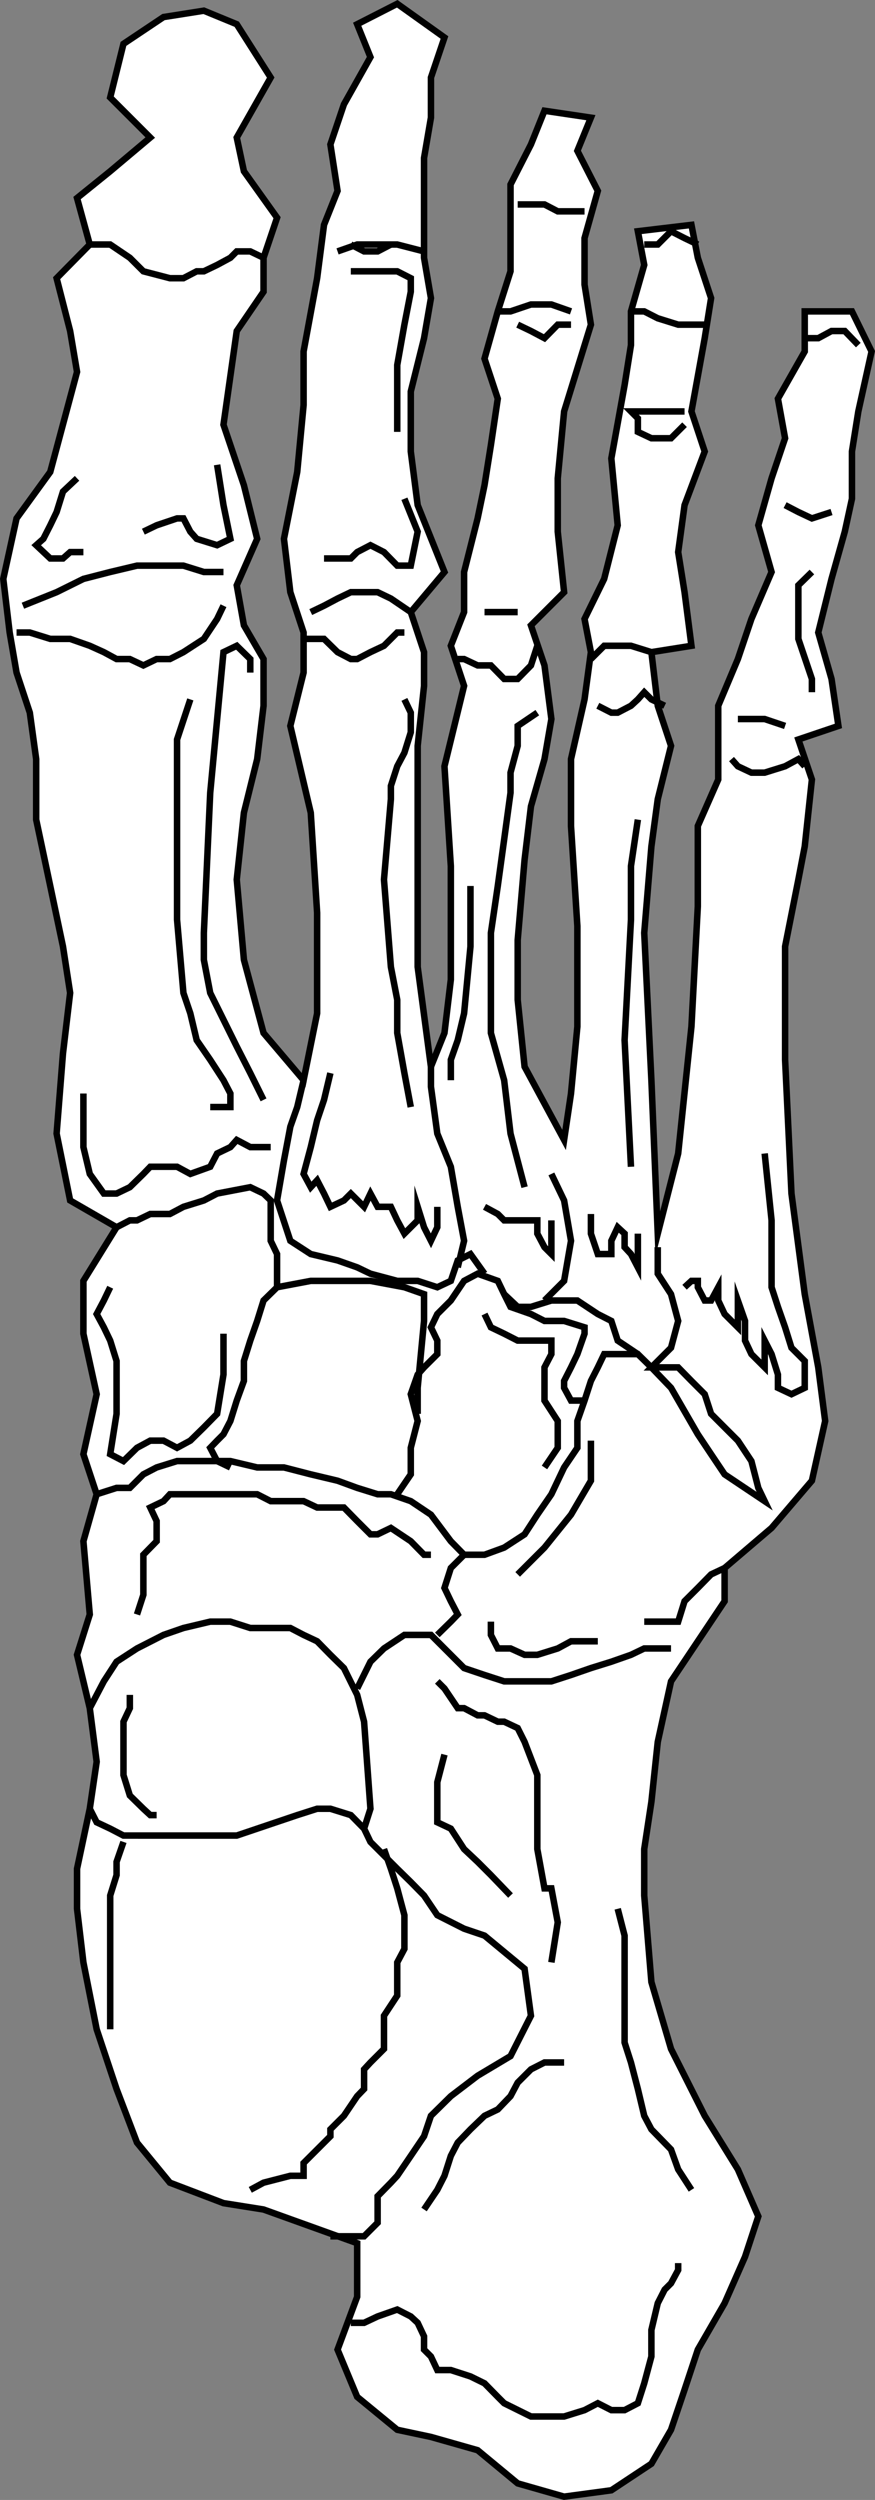 <svg xmlns="http://www.w3.org/2000/svg" width="329.829" height="941.977"><rect width="100%" height="100%" fill="#808080" stroke="none"/><path fill="#fff" d="m84.24 830.132 15.102 2.398 35.297 12.7v20.199l-7.399 19.902 7.399 17.8 15.101 12.4 12.7 2.698 17.601 5 15.098 12.5 17.5 5 17.8-2.398 15.102-10 7.399-12.8 5.101-15.102 5-15.098 10.098-17.5 7.703-17.5 5-15.2-7.703-17.702-12.5-20.2-12.7-25.199-7.398-25.199-2.7-32.602v-17.5l2.7-17.8 2.399-22.598 5-22.8 10.101-15.102 10.098-15.098v-12.5l17.703-15.102 15.2-17.8 5-22.5-2.602-20.2-5.098-27.597-5-37.903-2.402-50.398v-42.7l5-25.202 2.402-12.5 2.7-25.2-5.102-15.097 15.101-5.102-2.601-17.699-5-17.5 5-20.2 5-17.8 2.699-12.402v-17.797l2.402-15.102 5-22.601-7.402-15.098h-17.797v15.098l-10.102 17.8 2.7 14.903-5.098 15.097-5 17.7 5 17.601-7.602 17.7-5.101 15.101-7.399 17.598v27.8l-7.699 17.5v30.301l-2.402 45.301-5 47.8-7.7 30.2-2.398-57.8-2.7-55.5 2.7-32.602 2.399-17.797 5-20.102-5-15.101-2.399-20.2 15.098-2.398-2.598-20.2-2.402-15.1 2.402-17.7 7.598-20.2-5-15.1 5-27.602 2.402-15.098-5-15.2-2.402-12.402-20.2 2.403 2.403 12.699-5 17.5v12.7l-2.402 15.1-5 27.598 2.402 25.2-5.102 20.203-7.398 15.097 2.398 12.5-2.398 17.801-5.102 22.5v25.2l2.399 37.699v37.902l-2.399 25.2-2.601 17.5-14.899-27.602-2.601-25.2v-22.5l2.601-30.3 2.399-20.098 5.101-17.8 2.602-15.102-2.602-20.2-5.101-15.097 12.5-12.5-2.399-22.801v-20.102l2.399-25.199 10.101-32.699-2.398-15.102v-17.5l5-17.8-7.703-15.098 5.101-12.5-17.5-2.602-5.101 12.7-7.7 15.101v32.7l-4.8 15.101-5 17.8 5 15.098-2.598 17.5-2.402 15.102-2.598 12.5-5.101 20.2v15.1l-5 12.7 5 15.098-7.399 30.3 2.399 37.602v42.8l-2.399 20.098-5.101 12.7-5-37.598v-83.3l2.402-22.602v-12.7l-5-15.097 12.7-15.102-10.102-25.199-2.598-20.2v-22.6l5-20.102 2.598-15.098-2.598-15.2v-37.6l2.598-15.2V29.229l5.101-15.097-17.8-12.703-15.102 7.703 5 12.398-10 17.801-5.098 15.098 2.7 17.5-5.102 12.8-2.598 20.102-5.101 27.598v20.203l-2.399 25.199-5 25.2 2.399 20.1 5 15.2v15.098l-5 20.101 7.699 32.7 2.402 37.699v37.902l-5.101 25.2-15.098-17.802-7.402-27.597-2.7-30.203 2.7-25.2 5-20.199 2.402-20.101V248.33l-7.402-12.7-2.7-15.1 7.7-17.5-5-20.2-7.7-22.8 5-35.302 10.102-14.8V97.132l5.098-15.102-12.5-17.5-2.7-12.699 12.801-22.602-12.8-20.097-12.4-5.102-15.201 2.4-15.1 10.1-5 20.2 15.1 15.1-15.098 12.7-12.5 10.1 4.8 17.5-12.5 12.7 5.099 19.898 2.601 15.403L18.94 177.83l-12.7 17.5-5 22.8 2.399 20.2 2.601 15.098 5 15.101 2.399 17.5v22.801l5.3 25 4.801 22.8 2.7 17.5-2.7 22.798-2.398 30.203 5.098 25.199 17.5 10.098-12.5 20.203v19.898l5 22.801-5 22.598 5 15.101-5 17.7 2.402 27.601-4.8 15.2 4.8 20.1 2.598 20.2-2.598 17.7-4.8 22.6v15.098l2.398 20.2 5 25.203 7.5 22.5 7.699 20.199 12.402 15.098 20.2 7.703"/><path fill="none" stroke="#000" stroke-miterlimit="10" stroke-width="2.449" d="m84.24 830.132 15.102 2.398 35.297 12.7v20.199l-7.399 19.902 7.399 17.8 15.101 12.4 12.7 2.698 17.601 5 15.098 12.5 17.5 5 17.8-2.398 15.102-10 7.399-12.8 5.101-15.102 5-15.098 10.098-17.5 7.703-17.5 5-15.2-7.703-17.702-12.5-20.2-12.7-25.199-7.398-25.199-2.7-32.602v-17.5l2.7-17.8 2.399-22.598 5-22.8 10.101-15.102 10.098-15.098v-12.5l17.703-15.102 15.2-17.8 5-22.5-2.602-20.2-5.098-27.597-5-37.903-2.402-50.398v-42.7l5-25.202 2.402-12.5 2.7-25.2-5.102-15.097 15.101-5.102-2.601-17.699-5-17.5 5-20.2 5-17.8 2.699-12.402v-17.797l2.402-15.102 5-22.601-7.402-15.098h-17.797v15.098l-10.102 17.8 2.7 14.903-5.098 15.097-5 17.7 5 17.601-7.602 17.7-5.101 15.101-7.399 17.598v27.8l-7.699 17.5v30.301l-2.402 45.301-5 47.8-7.7 30.2-2.398-57.8-2.7-55.5 2.7-32.602 2.399-17.797 5-20.102-5-15.101-2.399-20.2 15.098-2.398-2.598-20.2-2.402-15.1 2.402-17.7 7.598-20.2-5-15.1 5-27.602 2.402-15.098-5-15.2-2.402-12.402-20.2 2.403 2.403 12.699-5 17.5v12.7l-2.402 15.1-5 27.598 2.402 25.2-5.102 20.203-7.398 15.097 2.398 12.5-2.398 17.801-5.102 22.5v25.2l2.399 37.699v37.902l-2.399 25.2-2.601 17.5-14.899-27.602-2.601-25.2v-22.5l2.601-30.3 2.399-20.098 5.101-17.8 2.602-15.102-2.602-20.2-5.101-15.097 12.5-12.5-2.399-22.801v-20.102l2.399-25.199 10.101-32.699-2.398-15.102v-17.5l5-17.8-7.703-15.098 5.101-12.5-17.5-2.602-5.101 12.7-7.7 15.101v32.7l-4.8 15.101-5 17.8 5 15.098-2.598 17.5-2.402 15.102-2.598 12.5-5.101 20.2v15.1l-5 12.7 5 15.098-7.399 30.3 2.399 37.602v42.8l-2.399 20.098-5.101 12.7-5-37.598v-83.3l2.402-22.602v-12.7l-5-15.097 12.7-15.102-10.102-25.199-2.598-20.2v-22.6l5-20.102 2.598-15.098-2.598-15.2v-37.6l2.598-15.2V29.229l5.101-15.097-17.8-12.703-15.102 7.703 5 12.398-10 17.801-5.098 15.098 2.7 17.5-5.102 12.8-2.598 20.102-5.101 27.598v20.203l-2.399 25.199-5 25.2 2.399 20.1 5 15.2v15.098l-5 20.101 7.699 32.7 2.402 37.699v37.902l-5.101 25.2-15.098-17.802-7.402-27.597-2.7-30.203 2.7-25.2 5-20.199 2.402-20.101V248.33l-7.402-12.7-2.7-15.1 7.7-17.5-5-20.2-7.7-22.8 5-35.302 10.102-14.8V97.132l5.098-15.102-12.5-17.5-2.7-12.699 12.801-22.602-12.8-20.097-12.4-5.102-15.201 2.4-15.1 10.1-5 20.2 15.1 15.1-15.098 12.7-12.5 10.1 4.8 17.5-12.5 12.7 5.099 19.898 2.601 15.403L18.94 177.83l-12.7 17.5-5 22.8 2.399 20.2 2.601 15.098 5 15.101 2.399 17.5v22.801l5.3 25 4.801 22.8 2.7 17.5-2.7 22.798-2.398 30.203 5.098 25.199 17.5 10.098-12.5 20.203v19.898l5 22.801-5 22.598 5 15.101-5 17.7 2.402 27.601-4.8 15.2 4.8 20.1 2.598 20.2-2.598 17.7-4.8 22.6v15.098l2.398 20.2 5 25.203 7.5 22.5 7.699 20.199 12.402 15.098zm0 0"/><path fill="none" stroke="#000" stroke-miterlimit="10" stroke-width="2.449" d="M124.541 842.632h12.7l5.1-5.102v-10l5-5.101 2.4-2.598 5.1-7.5 5-7.402 2.599-7.7 7.5-7.398 10.101-7.7 12.399-7.402 7.699-15.199-2.399-17.699-15.101-12.5-7.7-2.602-10.097-5.097-5-7.403-5-5.097-5.102-5-10.101-10.102-2.399-5-5-5.101-7.699-2.399h-5l-7.5 2.399-15.101 5.101-7.7 2.602H46.541l-5-2.602-5.101-2.398-2.598-5.102"/><path fill="none" stroke="#000" stroke-miterlimit="10" stroke-width="2.449" d="m33.842 643.632 5.297-10.102 4.8-7.398 7.7-5 10-5.102 7.5-2.601 10.101-2.399h7.602l7.5 2.399h15.098l5 2.601 5.101 2.399 5 5.101 5.098 5 5 10.102 2.601 10.097 2.399 32.801-2.399 7.5m-2.601-52.8 5-10.098 5.101-5 7.7-5.102h10l12.5 12.5 7.699 2.602 7.402 2.398h17.8l7.4-2.398 7.5-2.602 7.699-2.398 7.402-2.602 5-2.398h10.098M36.44 563.03l7.5-2.398h5l5.101-5.102 5-2.601 7.7-2.399h20.1l10.099 2.399h10.101l10.098 2.601 10.101 2.399 7.399 2.703 7.703 2.398h5l7.5 2.602 7.598 5.097 7.5 10 5 5.102-5 5-2.399 7.5 2.399 5 2.601 5-2.601 2.7-5.098 5"/><path fill="none" stroke="#000" stroke-miterlimit="10" stroke-width="2.449" d="M174.94 585.831h7.699l7.402-2.7 7.7-5 4.8-7.402 5.3-7.699 4.798-10.101 5-7.399v-10.1l2.703-7.7 2.398-7.398 2.602-5.102 2.398-5h12.7l5.101 5 7.399 7.7 10.101 17.5 5 7.5 5.098 7.601 15.101 10.102-2.398-5-2.602-10.102-5.101-7.699-5-5-5.098-5.102-2.402-7.398-5-5-5-5.102H245.54l7.399-7.398 2.699-10.102-2.7-10.097-5-7.703v-10"/><path fill="none" stroke="#000" stroke-miterlimit="10" stroke-width="2.449" d="M220.342 527.73h-5.102l-2.601-4.801v-2.598l2.601-5.102 2.399-5 2.703-7.699v-2.398l-7.703-2.403h-7.399l-5.101-2.597-7.7-2.703-2.398-4.797-2.402-5-7.598-2.703-5.101 2.703-5 7.398-5.098 5.102-2.402 5 2.402 5v5.097l-5 5-2.402 2.7-2.598 7.402 2.598 10.098-2.598 10.101v10l-5.102 7.5"/><path fill="none" stroke="#000" stroke-miterlimit="10" stroke-width="2.449" d="m86.842 552.929-5-2.399-2.602-5 2.602-2.699 2.398-2.402 2.602-5 2.398-7.7 2.7-7.398v-7.5l2.402-7.7 2.598-7.402 2.402-7.699 5.098-5 12.699-2.398h22.5l12.8 2.398 7.403 2.602v10.097l-2.402 25.2v9.8"/><path fill="none" stroke="#000" stroke-miterlimit="10" stroke-width="2.449" d="M104.44 485.03v-12.5l-2.399-5v-15.199l-2.7-2.602-5-2.398-12.5 2.398-5 2.602-7.702 2.398-5.098 2.7H56.64l-5 2.402h-2.7l-5 2.598m196.5 47.801-7.598-5.098-2.402-7.403-5.098-2.597-7.703-5.102h-9.797l-7.703 2.399h-5l-5.098-4.797"/><path fill="none" stroke="#000" stroke-miterlimit="10" stroke-width="2.449" d="m205.24 490.03 7.399-7.398 2.601-15.102-2.601-15.199-4.797-10m-25.203 37.598-5.297-7.399-4.8 2.399-2.602 7.703-5.098 2.398-7.402-2.398h-7.7l-10.101-2.703-5-2.399-7.399-2.601-10.101-2.399-7.7-5-5-15.199 2.602-15.102 2.399-12.699 2.601-7.398 2.399-10.102"/><path fill="none" stroke="#000" stroke-miterlimit="10" stroke-width="2.449" d="m172.541 477.53 2.399-10-2.399-12.8-2.601-15.098-5.098-12.5-2.402-17.703v-7.5m133.5-128.399-7.7-2.601h-10.1m-32.599-25.199-7.7-2.399h-10.1l-5 5m-27.602-17.699h-12.5m-27.797 0-7.5-5.102-5-2.398H132.24l-5 2.398-5.101 2.7-5 2.402M84.24 215.53h-7.398l-7.703-2.398h-17.5L41.54 215.53l-10.101 2.602-10.098 5-12.703 5.097M99.342 97.132l-5-2.403H89.24l-2.398 2.403-5 2.699-5 2.398h-2.703l-5 2.602H64.04l-10-2.602-5.101-5.097-7.399-5h-7.7m126.002 2.598-10.102-2.598h-15.1l-7.399 2.597"/><path fill="none" stroke="#000" stroke-miterlimit="10" stroke-width="2.449" d="m132.24 92.132 5 2.597h5.102l5-2.597m67.898 25.199-7.398-2.602h-7.703l-7.7 2.602h-4.8m32.703-37.699H210.24l-5-2.602h-10.1m70.499 45.301h-10l-7.7-2.402-5.097-2.598h-5m20.199 37.699h-20.2l2.599 2.602v5.097l5.101 2.403h7.399l5.101-5.102M132.24 875.23h5l5.102-2.399 7.398-2.602 5.102 2.602 2.598 2.398 2.402 5.102v5l2.598 2.598 2.402 5.101h5.098l7.402 2.399 5.297 2.601 5 5.102 2.402 2.398 10.098 5h12.5l7.703-2.398 5-2.602 5.098 2.602h5l5-2.602 2.402-7.5 2.7-10.101v-10l2.398-10.098 2.601-5.102 2.399-2.398 2.699-5v-2.602M144.74 696.73l2.602 7.402 2.398 7.398 2.7 10.102v12.699l-2.7 5.098v12.5l-5 7.601v12.5l-5.101 5.102-2.399 2.597v7.403l-2.601 2.699-5 7.398-5.098 5.102v2.598L114.44 815.03v4.801h-5l-10.098 2.598-5 2.703m118.297-48h-7.399l-5.101 2.597-5 5-2.7 5.102-4.8 5-5 2.398-5.297 5.102-4.8 5-2.602 5-2.399 7.5-2.7 5.3-5 7.4m100.798-7.399-5-7.703-2.7-7.5-7.398-7.598-2.7-5.102-2.401-10.097-2.598-10-2.402-7.5V729.33l-2.598-10.102M46.541 694.03l-2.601 7.5v5l-2.399 7.7v50.402m126-103.5-2.7 10.398v15.102l5.099 2.398 5 7.7 5.101 4.8 5 5 7.399 7.7m-27.598-80.7 2.7 2.7 5 7.402h2.398l5.101 2.699h2.598l5 2.398h2.402l5.098 2.403 2.601 5.199 4.801 12.5v27.898l2.7 14.801h2.6l2.4 12.801-2.4 15.098M48.94 638.632v5l-2.399 5.097v20.102l2.399 7.7 5.101 5 2.598 2.398h2.402m103.399-98.098h-2.598l-5-5.102-7.5-5-5 2.403h-2.703l-5-5-5-5.102H119.54l-5.101-2.398H102.04l-5.101-2.602H64.04l-2.402 2.602-5 2.398 2.402 5.102v7.597l-5 5.102v15.098l-2.402 7.402m221.501-17.5-5.098 2.398-5 5.102-5 5-2.402 7.7h-12.797m-17.5 7.398H215.24l-5 2.703-7.699 2.398h-4.8l-5.301-2.398h-4.801l-2.598-5.102v-5m10.098-17.8 10.101-10.098 10-12.403 7.5-12.8V542.83m-40.101-47.698 2.402 5 5 2.398 5.098 2.602h12.703v5.097l-2.602 5v12.5l5 7.7v10.101l-5 7.399M41.541 485.03l-2.402 5-2.7 5.102 2.7 5 2.402 5 2.399 7.699v19.898l-2.399 15.2 5 2.601 5.098-5 5-2.699h5l5.101 2.7 5-2.7 5.102-5 5-5.102 2.398-14.8V502.53m17.801-70.3h-7.7l-5.1-2.7-2.4 2.7-5 2.402-2.6 5-7.5 2.699-5-2.7H56.638l-2.598 2.7-5.101 5-5 2.398h-4.801l-5.297-7.398-2.402-10.102V412.03m256.801 22.602 2.602 25.199v25.2l2.398 7.398 2.7 7.703 2.402 7.699 5 5v10.098l-5 2.402-5.102-2.402v-5l-2.398-7.7-2.602-5.097v10.097l-5-5-2.398-5.097v-7.403l-2.703-7.699v10.102l-5-5-2.399-5.102v-5l-2.699 5h-2.402l-2.598-5v-2.398h-2.402l-2.598 2.398m-17.601-20.199v12.7l-2.598-5-2.402-2.602v-5.098l-2.598-2.402-2.402 5.101v5h-5.098l-2.602-7.699v-7.402m-14.898 2.402v12.7l-2.602-2.602-2.699-5.098v-5h-12.5l-2.402-2.402-5-2.7m-17.797.001v7.699l-2.402 5.101-2.598-5.101-2.402-7.7v5.102l-5 5-2.7-5-2.398-5.102h-5l-2.703-5-2.399 5-5-5-2.601 2.602-5.098 2.398-2.402-5-2.598-5-2.402 2.602-2.7-5 2.7-10.102 2.402-10.097 2.598-7.703 2.402-10.098M152.44 263.53l2.402 5v7.399l-2.402 7.703-2.7 5.097-2.398 7.403v5l-2.602 30.297 2.602 32.902 2.398 12.398v12.5l2.7 15.102 2.402 12.8m47.699-148.601-7.402 5v7.5l-2.7 10.102v7.597l-2.398 17.602-2.402 17.5-2.598 17.7v37.698l5 17.801 2.399 20.102 5.3 20.199M84.24 228.23l-2.398 5-5 7.5-7.703 5-5.098 2.601h-5l-5 2.398-5.101-2.398h-5l-4.801-2.602-5.297-2.398-7.402-2.602h-7.5l-7.7-2.398h-5m108.2 2.399h7.699l5.101 5 5 2.601h2.399l5-2.602 5.101-2.398 5-5h2.7m20.101 10h2.399l5.101 2.398h5l5 5.102h5.098l5-5.102 2.402-7.398m48 22.598-5-2.399-2.7-2.699-2.401 2.7-2.598 2.398-5 2.601h-2.402l-5.098-2.601m78 22.801-2.402-2.7-5 2.7-7.7 2.402h-5l-5.101-2.403-2.399-2.699m-35.3 22.801-2.598 17.5v20.2l-2.402 45.398 2.402 47.703m-143.5-186.203v-5.098l-5.102-5-5 2.398-5 53-2.398 52.801v10.102l2.398 12.5 5 10.097 5 10.102 5.102 10 5 10.098m78-80.598v22.8l-2.402 25.2-2.399 10.098-2.601 7.402v7.7"/><path fill="none" stroke="#000" stroke-miterlimit="10" stroke-width="2.449" d="m71.74 263.53-5 15.102v67.898l2.399 27.602 2.601 7.699 2.399 10.098 5.101 7.402 5 7.7 2.602 5v5.1H79.24m53-314.901h17.5l5.102 2.601v5.098l-2.402 12.402-2.7 15.2v25.198m2.7 25.2 5 12.402-2.598 12.8h-5.102l-5-5.1-5.101-2.602-5 2.601-2.399 2.399h-10.1m-40.298-35.297 2.398 15.199 2.602 12.7-5 2.398-7.703-2.399-2.399-2.699-2.601-5H66.74l-7.699 2.598-5 2.402M31.44 208.03h-5l-2.7 2.399h-4.8l-5.301-5 2.703-2.399 2.598-5.101 2.402-5 2.398-7.7 5.301-5m277 80.602v-5l-5.101-15.102V220.53l5.101-5m7.399-22.601-7.399 2.402-5.101-2.402-5-2.598m-80.7-68h-5l-5 5.098-5.101-2.7-5-2.398m128.402 7.699-5.101-5.3h-5l-5 2.699h-5.098m-40.301-35.297-5-2.403-5.101-2.597-5 5h-5.098"/></svg>
